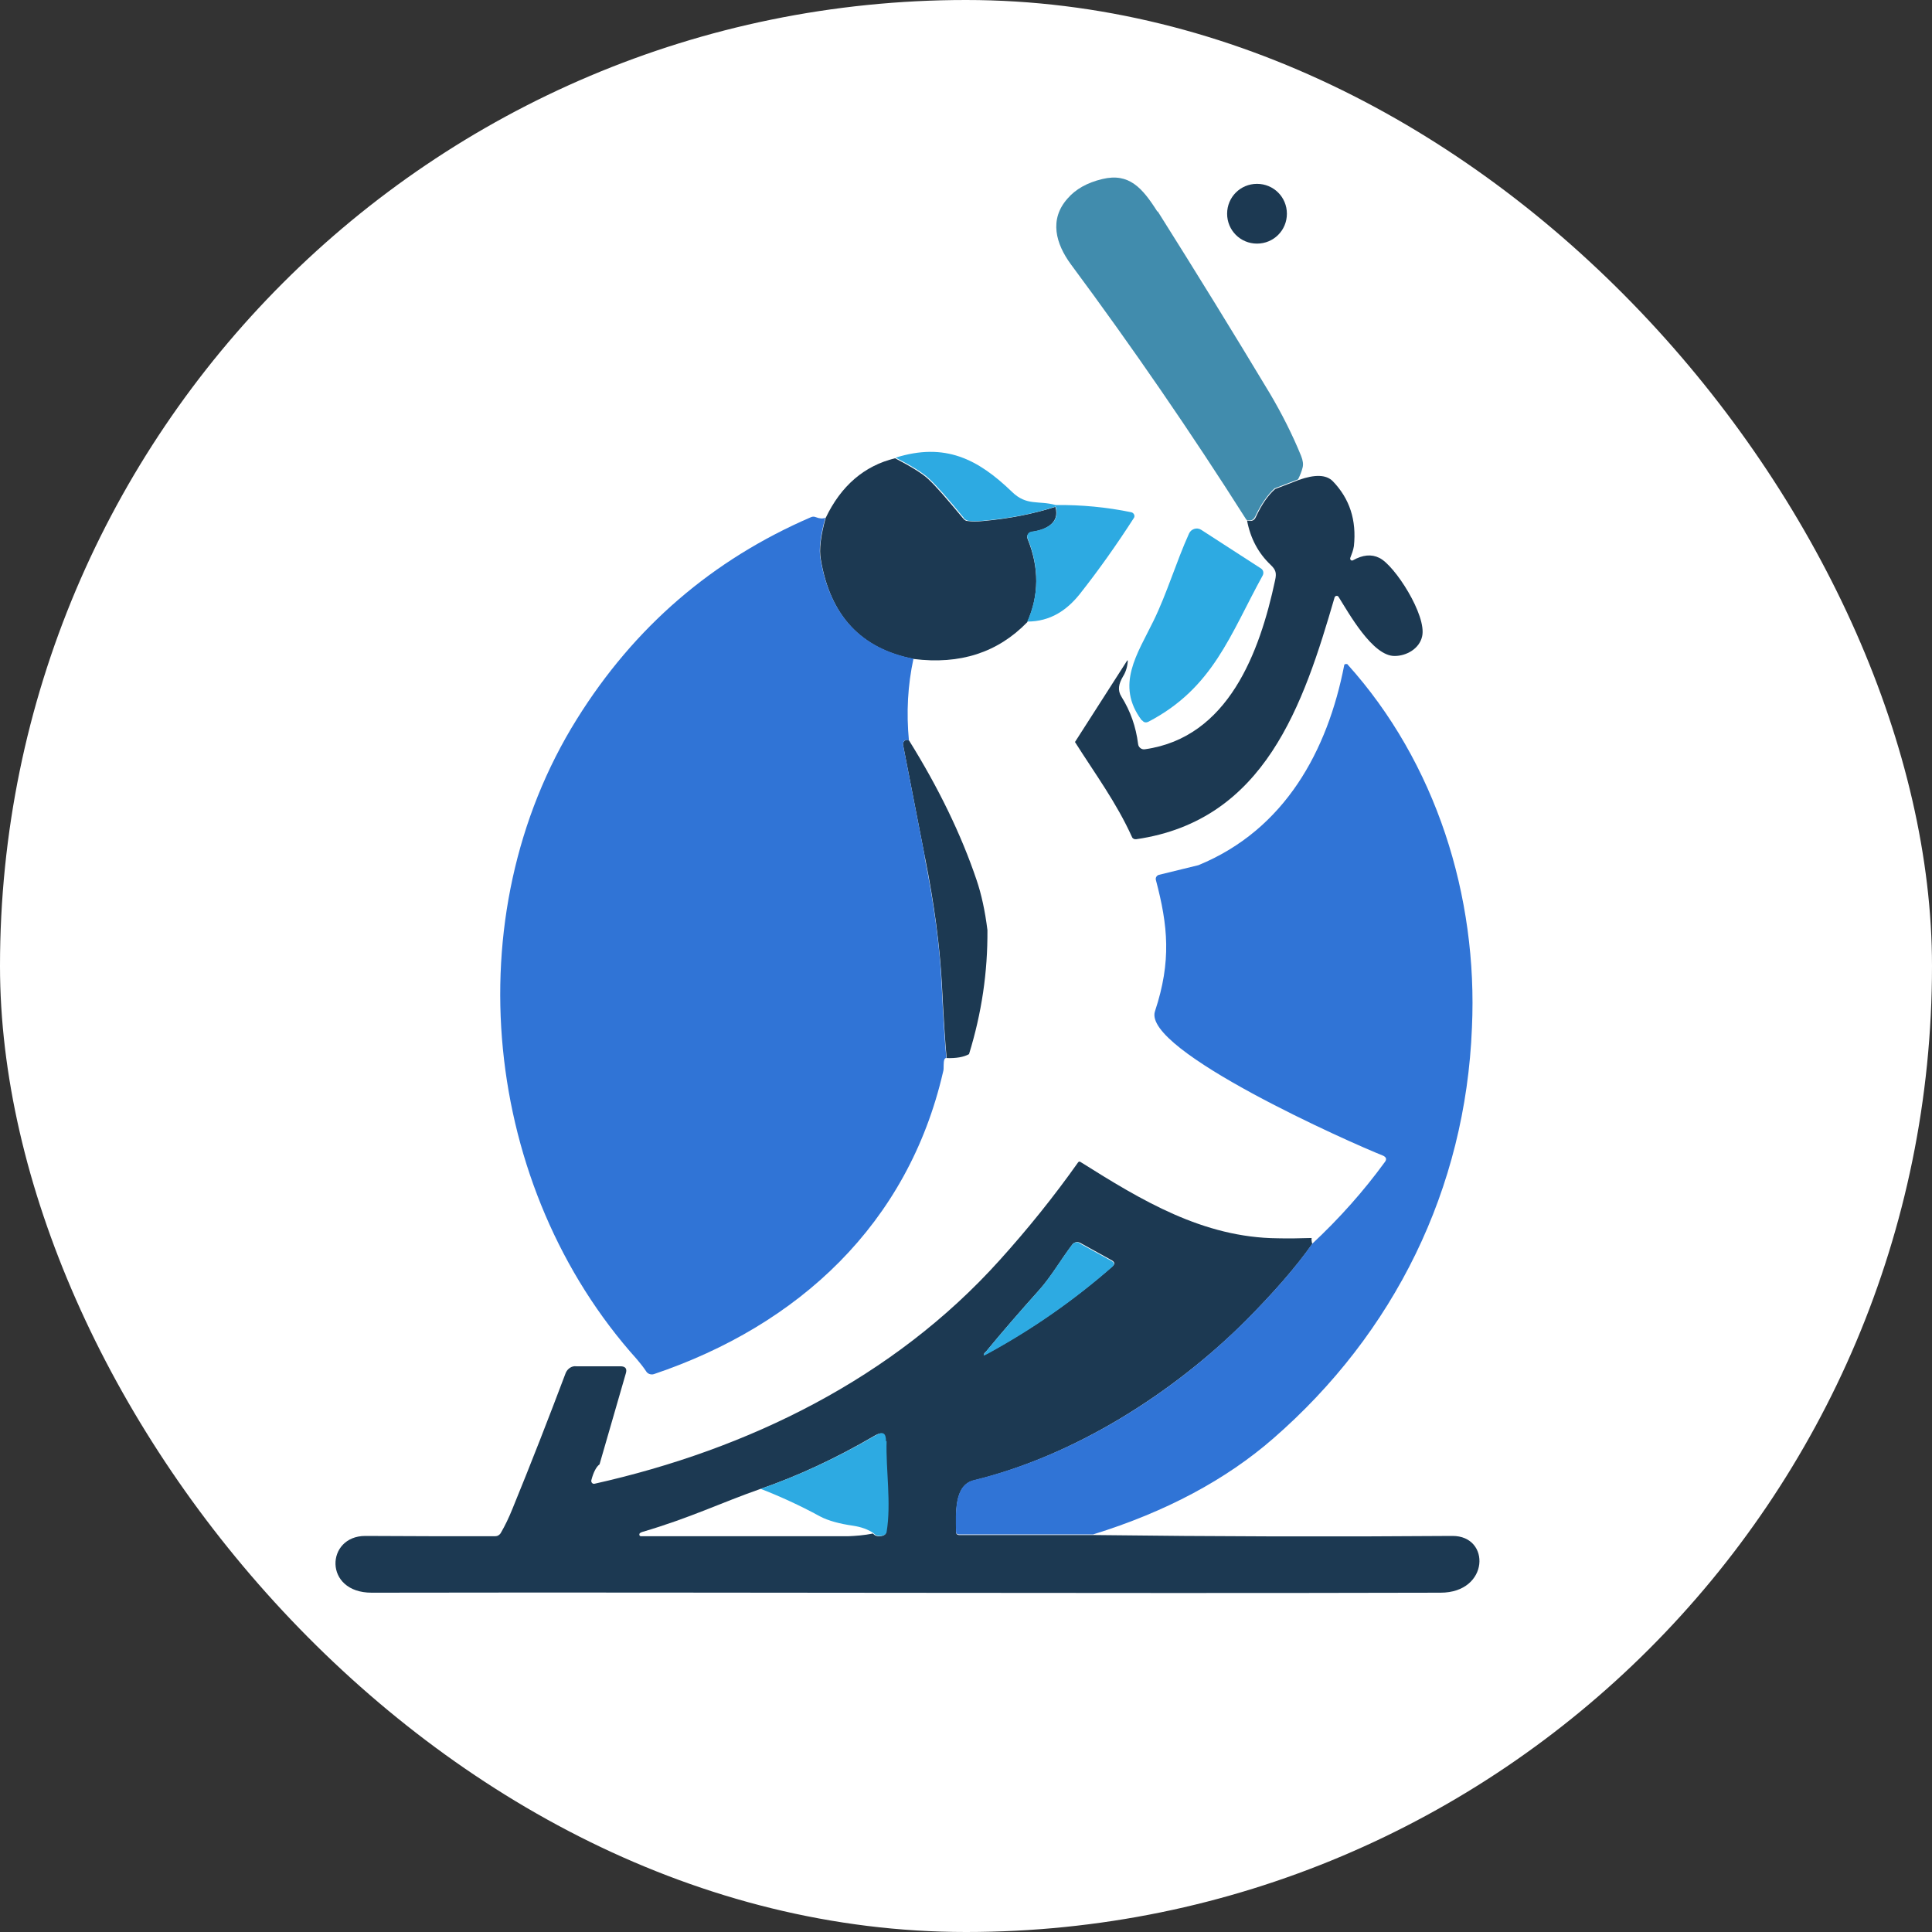 <?xml version="1.0" encoding="UTF-8"?>
<svg id="Layer_2" xmlns="http://www.w3.org/2000/svg" viewBox="0 0 64 64">
  <rect x="0" y="0" width="64" height="64" fill="#333333" stroke="none"/>
  <defs>
    <style>
      .cls-1 {
        fill: #3074d6;
      }

      .cls-2 {
        fill: #fff;
      }

      .cls-3 {
        fill: #2daae2;
      }

      .cls-4 {
        fill: #418cad;
      }

      .cls-5 {
        fill: #1c3952;
      }
    </style>
  </defs>
  <g id="Layer_1-2" data-name="Layer_1">
    <g>
      <rect class="cls-2" x="0" y="0" width="64" height="64" rx="32" ry="32"/>
      <g>
        <path class="cls-5" d="M41.64,8.07c.55,0,.99-.44.99-.99s-.44-.99-.99-.99-.99.44-.99.99.44.99.99.99Z"/>
        <g>
          <path class="cls-5" d="M34.16,17.62c.43-.05.97-.27.8-.83-.72.23-1.51.39-2.4.47-.19.02-.36.02-.5,0-.06,0-.11-.03-.15-.08-.54-.65-.92-1.09-1.16-1.31-.19-.18-.56-.41-1.1-.69-1.02.25-1.79.91-2.3,1.98-.16.58-.22,1.04-.16,1.37.31,1.87,1.34,2.97,3.08,3.3,1.53.19,2.78-.21,3.76-1.22.39-.88.4-1.8.01-2.76-.04-.1.02-.2.13-.22Z"/>
          <path class="cls-5" d="M37.34,21.88l-1.73,2.7c.67,1.06,1.37,2,1.89,3.15.02.05.08.08.14.07,4.27-.62,5.54-4.47,6.57-8.01.02-.06.1-.07.13-.02.34.54,1.13,1.97,1.86,1.96.39,0,.82-.24.91-.65.16-.69-.91-2.36-1.42-2.6-.26-.13-.55-.1-.87.08-.05.03-.11-.02-.09-.08l.07-.19c.02-.06.04-.13.05-.2.09-.86-.14-1.57-.7-2.15-.22-.22-.59-.23-1.13-.04l-.78.3c-.24.21-.45.52-.64.93-.05.12-.15.15-.29.11.11.59.37,1.08.78,1.47.18.17.2.28.15.51-.51,2.39-1.55,5.21-4.31,5.6-.11.02-.22-.06-.23-.18-.07-.56-.25-1.08-.55-1.56-.14-.22-.09-.43.05-.67.1-.16.15-.34.16-.53Z"/>
          <path class="cls-5" d="M29.97,24.53s-.07.07-.06.12l.73,3.75c.31,1.54.49,2.93.56,4.18.06,1.17.11,1.99.16,2.47.31.01.56-.03.74-.13.42-1.36.62-2.72.61-4.11-.08-.64-.2-1.19-.36-1.66-.51-1.51-1.26-3.05-2.23-4.61-.03-.04-.08-.05-.14-.01Z"/>
          <path class="cls-5" d="M48.1,50.88c-3.89.03-7.85.02-11.89-.03h-4.45c-.06-.01-.09-.04-.09-.1,0-.62-.07-1.55.59-1.71,3.34-.82,6.59-2.88,9.01-5.29.91-.92,1.65-1.76,2.2-2.54-.02-.08-.03-.15-.02-.2-.38.01-.76.02-1.12.01-2.48-.02-4.52-1.26-6.54-2.53-.03-.02-.06-.01-.08.02-.8,1.13-1.67,2.21-2.6,3.24-3.52,3.91-8.32,6.26-13.41,7.4-.07.02-.13-.05-.11-.12.07-.27.17-.45.27-.52l.87-3.01c.05-.16-.01-.24-.18-.24h-1.46c-.15-.02-.29.08-.35.22-.57,1.51-1.15,3-1.76,4.49-.12.3-.25.57-.39.81-.04.07-.11.11-.19.11-1.45,0-2.88,0-4.3-.01-1.31,0-1.39,1.88.21,1.88,11.8-.02,23.61.03,35.41,0,1.62,0,1.67-1.89.39-1.88ZM32.65,44.79c.56-.68,1.15-1.36,1.76-2.04.41-.45.73-1.02,1.11-1.52.06-.08.17-.11.26-.06l1.05.58c.1.06.11.12.02.2-1.28,1.12-2.66,2.08-4.15,2.89-.12.06-.14.04-.05-.06ZM29.35,50.76c0,.05-.05.09-.1.11-.15.04-.26.02-.33-.07-.3.06-.58.08-.83.09-2.28,0-4.57,0-6.86,0-.03,0-.06-.03-.05-.07,0-.03.04-.05.09-.07,1.6-.47,2.64-.98,3.9-1.42,1.25-.43,2.52-1.02,3.82-1.78.23-.13.34-.07.33.2-.03.92.17,2.07,0,3.01Z"/>
          <path class="cls-3" d="M37.83,23.86c.06.07.12.09.21.05,2.15-1.12,2.71-2.89,3.79-4.85.04-.08.02-.18-.06-.23l-1.98-1.28c-.14-.09-.33-.03-.4.12-.43.95-.73,1.98-1.18,2.9-.53,1.09-1.27,2.12-.39,3.29Z"/>
          <path class="cls-3" d="M31.92,17.17s.09.07.15.08c.14.02.31.02.5,0,.88-.08,1.68-.23,2.4-.47.17.56-.37.78-.8.83-.1.01-.17.12-.13.22.39.96.38,1.88-.01,2.76.77,0,1.31-.38,1.73-.9.64-.81,1.24-1.66,1.8-2.53.05-.07,0-.17-.08-.19-.82-.17-1.66-.25-2.51-.24-.57-.16-.96.04-1.45-.44-1.13-1.09-2.22-1.64-3.85-1.13.54.28.91.51,1.1.69.24.22.63.66,1.16,1.31Z"/>
          <path class="cls-1" d="M44.64,22s-.1-.02-.11.03c-.55,2.83-1.96,5.45-4.83,6.63l-1.31.32c-.07.02-.12.09-.1.17.4,1.51.52,2.69-.03,4.35-.43,1.29,6.51,4.37,7.55,4.78.11.05.14.12.06.22-.7.96-1.5,1.86-2.4,2.7-.55.78-1.28,1.62-2.2,2.54-2.41,2.42-5.67,4.48-9.01,5.29-.66.16-.6,1.08-.59,1.71,0,.06.03.08.09.09h4.45c2.42-.75,4.41-1.82,5.97-3.18,4.01-3.49,6.37-8.27,6.58-13.61.2-4.35-1.19-8.78-4.13-12.04Z"/>
          <path class="cls-1" d="M30.64,28.4l-.73-3.75s.02-.1.06-.12c.07-.03.11-.03.14.01-.09-.94-.04-1.84.15-2.72-1.74-.34-2.76-1.44-3.08-3.3-.06-.33,0-.78.16-1.37-.09.04-.19.03-.32-.02-.05-.02-.1-.02-.15,0-3.27,1.41-5.86,3.64-7.76,6.69-4.08,6.53-3.12,15.53,1.99,21.21.12.14.22.27.3.39.05.09.16.13.26.1,4.8-1.62,8.42-4.98,9.58-10.01.02-.06.02-.14.02-.23,0-.16.03-.24.09-.23-.05-.48-.1-1.3-.16-2.47-.06-1.25-.25-2.64-.56-4.18Z"/>
          <path class="cls-3" d="M35.77,41.18c-.09-.05-.2-.03-.26.06-.38.5-.7,1.06-1.11,1.52-.61.68-1.2,1.36-1.76,2.04-.09.11-.07.13.05.06,1.49-.81,2.87-1.77,4.15-2.89.09-.08.08-.14-.02-.2l-1.05-.58Z"/>
          <path class="cls-3" d="M29.35,47.74c0-.27-.1-.33-.33-.2-1.3.76-2.58,1.35-3.82,1.78.64.25,1.3.55,1.96.91.28.15.67.25,1.09.31.27.04.5.12.69.25.07.09.18.11.33.07.05-.02.09-.06.1-.11.16-.95-.03-2.09,0-3.01Z"/>
          <path class="cls-4" d="M38.34,7.01c-.5-.79-.94-1.29-1.82-1.08-.51.12-.89.34-1.15.64-.63.7-.39,1.51.1,2.18,2.04,2.75,3.98,5.57,5.82,8.47.14.05.23.01.29-.11.19-.4.4-.71.64-.93l.78-.3c.07-.14.12-.27.15-.39.03-.11.01-.24-.05-.39-.29-.71-.64-1.4-1.03-2.06-1.22-2.03-2.46-4.04-3.72-6.04Z"/>
        </g>
      </g>
    </g>
  </g>
</svg>